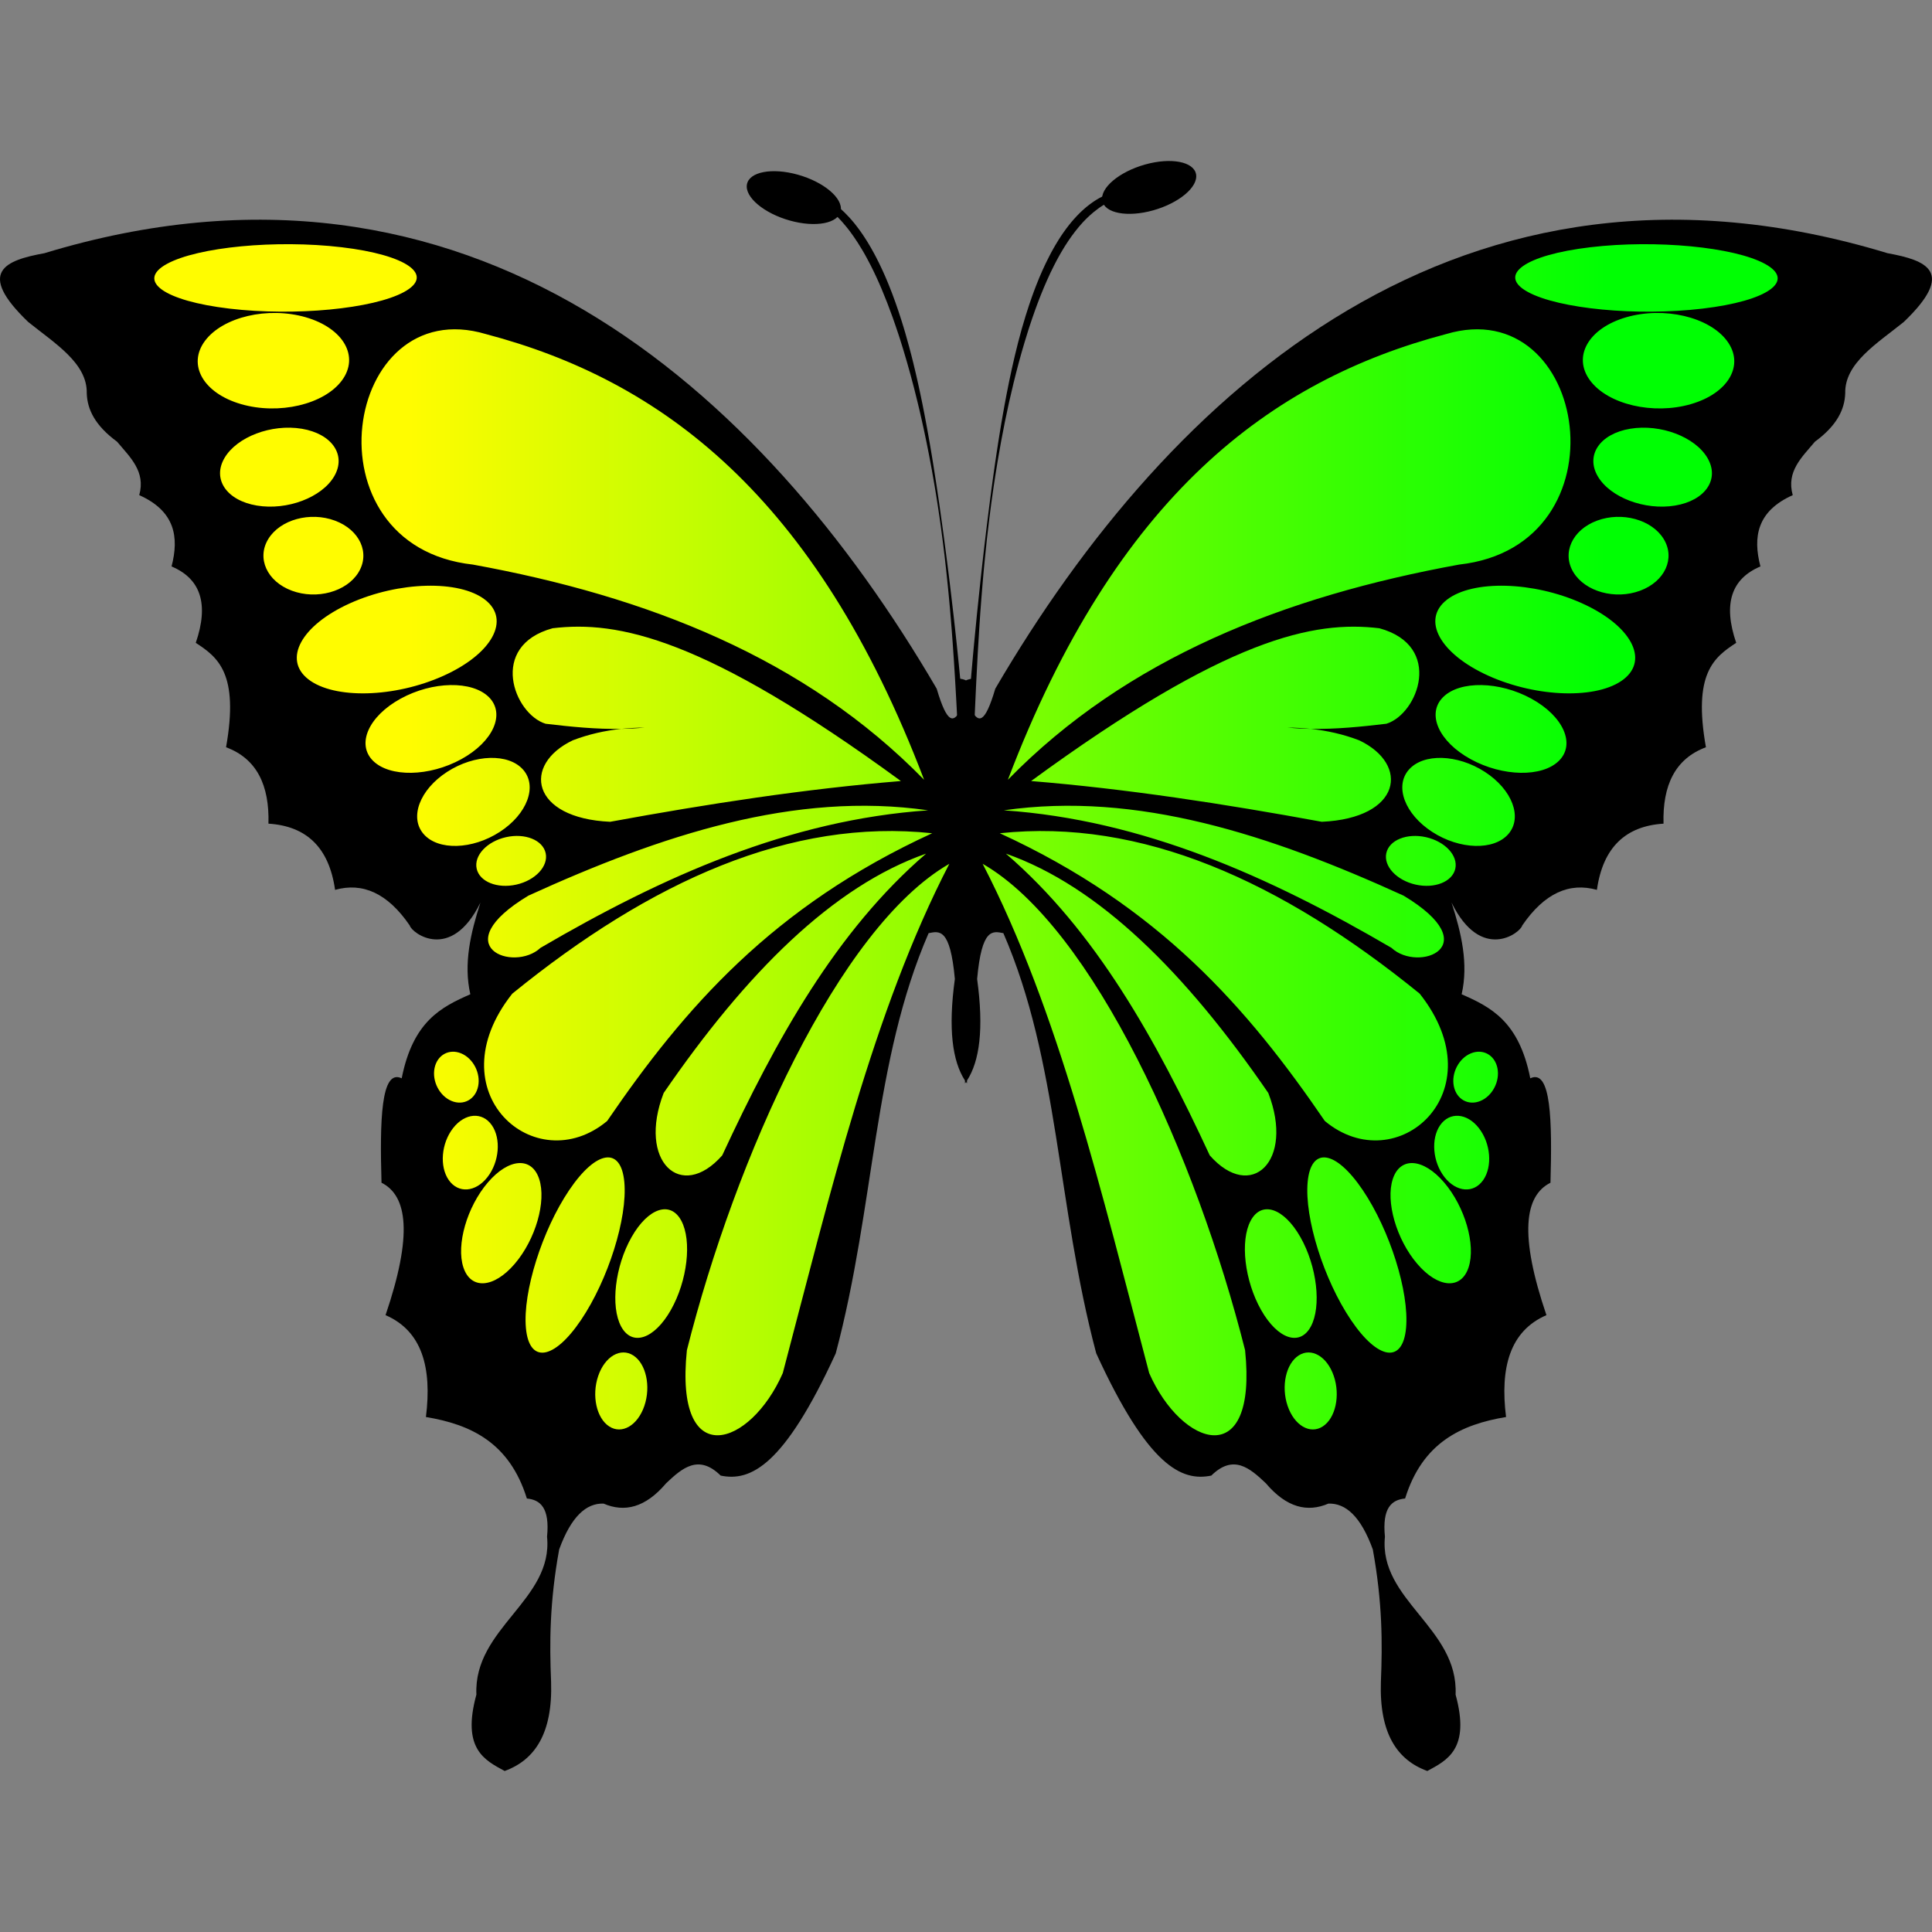 <?xml version="1.0" standalone="no"?>
<!DOCTYPE svg PUBLIC "-//W3C//DTD SVG 1.1//EN" "http://www.w3.org/Graphics/SVG/1.1/DTD/svg11.dtd">
<!--Generator: Xara Designer (www.xara.com), SVG filter version: 6.1.0.16-->
<svg stroke-width="0.501" stroke-linejoin="bevel" fill-rule="evenodd" xmlns:xlink="http://www.w3.org/1999/xlink" xmlns="http://www.w3.org/2000/svg" version="1.1" overflow="visible" width="720pt" height="720pt" viewBox="0 0 720 720">
 <rect x="0" y="0" width="720" height="720" fill="#808080" stroke="none"/>
 <defs>
  <linearGradient id="LinearGradient" gradientUnits="userSpaceOnUse" x1="0" y1="0" x2="445.406" y2="0" gradientTransform="translate(152.709 479.48)">
   <stop offset="0" stop-color="#fffc00"/>
   <stop offset="1" stop-color="#00ff03"/>
  </linearGradient>
 </defs>
 <g id="Document" fill="none" stroke="black" font-family="Times New Roman" font-size="16" transform="scale(1 -1)">
  <g id="Spread" transform="translate(0 -720)">
   <g id="Layer 1">
    <path d="M 177.537,88.473 C 176.43,113.343 206.229,123.669 203.869,147.315 C 204.932,158.063 201.391,161.069 196.347,161.551 C 189.879,182.397 175.434,189.155 158.728,191.92 C 161.034,210.344 157.29,224.003 143.681,229.882 C 153.868,259.815 151.869,274.375 142.176,279.231 C 141.529,302.151 141.897,321.869 149.7,318.144 C 153.915,339.459 164.493,344.723 175.279,349.462 C 172.686,360.85 175.376,372.239 179.042,383.628 C 168.104,361.288 153.418,372.263 152.709,375.086 C 144.442,387.177 135.116,391.251 124.872,388.372 C 122.639,404.22 114.141,412.166 100.044,413.047 C 100.441,427.301 95.733,437.261 84.244,441.519 C 89.136,469.045 81.23,475.045 72.958,480.43 C 77.948,494.966 74.756,504.34 63.93,508.902 C 66.816,519.934 65.165,529.536 51.892,535.475 C 54.374,544.321 48.442,549.63 43.616,555.405 C 35.415,561.416 32.527,567.426 32.33,573.436 C 32.58,584.665 20.466,591.997 10.513,600.01 C -9.031,618.744 2.033,623 16.532,625.634 C 174.989,673.768 283.91,574.892 349.077,463.347 C 353.136,449.546 355.437,451.29 357.56,454.595 L 357.559,454.666 L 357.373,467.143 C 358.326,467.006 359.231,466.811 359.996,466.436 C 360.76,466.811 361.665,467.006 362.619,467.143 L 362.432,454.666 L 362.431,454.595 C 364.554,451.29 366.855,449.546 370.915,463.347 C 436.082,574.892 545.003,673.768 703.46,625.634 C 717.959,623 729.023,618.744 709.479,600.01 C 699.526,591.997 687.412,584.665 687.662,573.436 C 687.465,567.426 684.577,561.416 676.376,555.405 C 671.55,549.63 665.618,544.321 668.1,535.475 C 654.827,529.536 653.176,519.934 656.062,508.902 C 645.236,504.34 642.044,494.966 647.034,480.43 C 638.762,475.045 630.856,469.045 635.748,441.519 C 624.259,437.261 619.551,427.301 619.948,413.047 C 605.851,412.166 597.353,404.22 595.12,388.372 C 584.876,391.251 575.55,387.177 567.283,375.086 C 566.574,372.263 551.888,361.288 540.95,383.628 C 544.616,372.239 547.306,360.85 544.713,349.462 C 555.499,344.723 566.077,339.459 570.292,318.144 C 578.095,321.869 578.463,302.151 577.816,279.231 C 568.123,274.375 566.124,259.815 576.311,229.882 C 562.702,224.003 558.958,210.344 561.264,191.92 C 544.558,189.155 530.113,182.397 523.645,161.551 C 518.601,161.069 515.06,158.063 516.123,147.315 C 513.763,123.669 543.562,113.343 542.455,88.473 C 548.03,68.154 539.284,64.002 531.921,60.002 C 520.627,64.102 513.989,74.076 514.618,93.219 C 515.215,107.649 515.196,122.858 511.607,142.569 C 507.137,154.856 501.511,159.87 495.056,159.652 C 487.281,156.31 479.506,158.071 471.733,167.245 C 465.717,172.955 459.621,178.164 451.419,170.092 C 440.383,167.807 427.856,173.515 408.534,215.646 C 393.799,271.083 394.672,324.46 373.925,372.239 C 369.933,373.003 365.883,374.295 364.144,355.156 C 366.703,336.53 365.054,324.54 360.378,317.324 L 360.362,316.245 C 360.238,316.412 360.115,316.582 359.996,316.755 C 359.876,316.582 359.753,316.412 359.63,316.245 L 359.613,317.324 C 354.937,324.54 353.288,336.53 355.848,355.156 C 354.109,374.295 350.059,373.003 346.067,372.239 C 325.32,324.46 326.193,271.083 311.458,215.646 C 292.136,173.515 279.609,167.807 268.573,170.092 C 260.371,178.164 254.275,172.955 248.259,167.245 C 240.486,158.071 232.711,156.31 224.936,159.652 C 218.481,159.87 212.855,154.856 208.385,142.569 C 204.796,122.858 204.777,107.649 205.374,93.219 C 206.003,74.076 199.365,64.102 188.071,60.002 C 180.708,64.002 171.962,68.154 177.537,88.473 Z M 294.335,637.814 C 284.684,640.521 277.523,646.543 278.354,651.258 C 279.185,655.973 287.692,657.604 297.345,654.898 C 306.997,652.192 314.157,646.17 313.327,641.456 C 312.495,636.741 303.989,635.109 294.335,637.814 Z M 410.771,645.252 C 409.94,649.967 417.099,655.988 426.752,658.694 C 436.404,661.4 444.912,659.769 445.742,655.054 C 446.573,650.34 439.414,644.318 429.762,641.611 C 420.109,638.905 411.601,640.536 410.771,645.252 Z" stroke="none" stroke-linejoin="round" stroke-width="1.508" stroke-linecap="round" fill="#000000" marker-start="none" marker-end="none" stroke-miterlimit="79.84"/>
    <g id="Group" stroke="none" fill="url(#LinearGradient)">
     <path d="M 255.983,216.819 C 274.018,288.401 312.506,374.366 353.79,398.086 C 325.422,343.276 309.337,275.032 291.72,208.276 C 279.617,180.706 251.27,171.235 255.983,216.819 Z M 428.272,208.276 C 410.655,275.032 394.57,343.276 366.202,398.086 C 407.486,374.366 445.974,288.401 464.009,216.819 C 468.722,171.235 440.375,180.706 428.272,208.276 Z M 227.027,188.416 C 222.281,191.495 220.447,199.918 222.931,207.214 C 225.417,214.508 231.288,217.929 236.036,214.85 C 240.781,211.77 242.615,203.348 240.131,196.053 C 237.644,188.76 231.774,185.336 227.027,188.416 Z M 479.861,196.053 C 477.377,203.348 479.211,211.77 483.956,214.85 C 488.704,217.929 494.575,214.508 497.061,207.214 C 499.545,199.918 497.711,191.495 492.965,188.416 C 488.218,185.336 482.348,188.76 479.861,196.053 Z M 195.991,225.122 C 194.782,238.489 202.016,261.507 212.139,276.501 C 222.263,291.492 231.463,292.811 232.672,279.446 C 233.883,266.08 226.649,243.061 216.524,228.068 C 206.4,213.074 197.2,211.756 195.991,225.122 Z M 503.468,228.068 C 493.343,243.061 486.109,266.08 487.32,279.446 C 488.529,292.811 497.729,291.492 507.853,276.501 C 517.976,261.507 525.21,238.489 524.001,225.122 C 522.792,211.756 513.592,213.074 503.468,228.068 Z M 231.482,225.647 C 227.445,233.15 229.185,248.08 235.368,258.971 C 241.55,269.863 249.847,272.613 253.886,265.109 C 257.923,257.606 256.182,242.676 250.001,231.785 C 243.816,220.894 235.52,218.144 231.482,225.647 Z M 469.991,231.785 C 463.81,242.676 462.069,257.606 466.106,265.109 C 470.145,272.613 478.442,269.863 484.624,258.971 C 490.807,248.08 492.547,233.15 488.51,225.647 C 484.472,218.144 476.176,220.894 469.991,231.785 Z M 172.695,247.671 C 169.935,256.046 174.019,270.229 181.81,279.33 C 189.602,288.431 198.167,289.022 200.928,280.648 C 203.688,272.275 199.604,258.092 191.812,248.989 C 184.02,239.887 175.454,239.298 172.695,247.671 Z M 528.18,248.989 C 520.388,258.092 516.304,272.275 519.064,280.648 C 521.825,289.022 530.39,288.431 538.182,279.33 C 545.973,270.229 550.057,256.046 547.297,247.671 C 544.538,239.298 535.972,239.887 528.18,248.989 Z M 167.247,280.219 C 163.718,285.27 164.444,293.956 168.868,299.605 C 173.291,305.255 179.746,305.741 183.276,300.69 C 186.805,295.637 186.077,286.952 181.655,281.304 C 177.232,275.653 170.776,275.167 167.247,280.219 Z M 538.337,281.304 C 533.915,286.952 533.187,295.637 536.716,300.69 C 540.246,305.741 546.701,305.255 551.124,299.605 C 555.548,293.956 556.274,285.27 552.745,280.219 C 549.216,275.167 542.76,275.653 538.337,281.304 Z M 247.33,312.671 C 278.098,357.45 310.392,389.713 345.138,401.882 C 311.668,373.082 289.173,332.572 269.15,289.42 C 253.791,271.967 237.496,287.214 247.33,312.671 Z M 450.842,289.42 C 430.819,332.572 408.324,373.082 374.854,401.882 C 409.6,389.713 441.894,357.45 472.662,312.671 C 482.496,287.214 466.201,271.967 450.842,289.42 Z M 190.904,349.684 C 242.605,391.697 294.697,415.091 347.395,409.473 C 288.042,382.232 255.103,344.428 226.265,302.232 C 199.503,279.943 161.84,312.96 190.904,349.684 Z M 493.727,302.232 C 464.889,344.428 431.95,382.232 372.597,409.473 C 425.295,415.091 477.387,391.697 529.088,349.684 C 558.152,312.96 520.489,279.943 493.727,302.232 Z M 168.288,309.704 C 163.802,311.561 160.959,317.044 161.943,321.94 C 162.926,326.834 167.364,329.298 171.851,327.44 C 176.336,325.582 179.18,320.1 178.195,315.205 C 177.212,310.31 172.774,307.846 168.288,309.704 Z M 541.797,315.205 C 540.812,320.1 543.656,325.582 548.141,327.44 C 552.628,329.298 557.066,326.834 558.049,321.94 C 559.033,317.044 556.19,311.561 551.704,309.704 C 547.218,307.846 542.78,310.31 541.797,315.205 Z M 196.922,386.222 C 246.579,408.849 296.234,425.163 345.891,418.016 C 294.166,414.454 247.052,393.438 201.436,366.767 C 191.414,357.406 165.549,367.336 196.922,386.222 Z M 518.556,366.767 C 472.94,393.438 425.826,414.454 374.101,418.016 C 423.758,425.163 473.413,408.849 523.07,386.222 C 554.443,367.336 528.578,357.406 518.556,366.767 Z M 177.636,396.288 C 176.576,401.167 181.477,406.42 188.575,408.013 C 195.674,409.606 202.296,406.937 203.356,402.057 C 204.415,397.178 199.515,391.926 192.415,390.332 C 185.316,388.74 178.695,391.407 177.636,396.288 Z M 527.577,390.332 C 520.477,391.926 515.577,397.178 516.636,402.057 C 517.696,406.937 524.318,409.606 531.417,408.013 C 538.515,406.42 543.416,401.167 542.356,396.288 C 541.297,391.407 534.676,388.74 527.577,390.332 Z M 157.893,409.153 C 152.484,415.331 156.396,425.721 166.628,432.346 C 176.859,438.968 189.555,439.329 194.964,433.151 C 200.373,426.971 196.461,416.581 186.229,409.959 C 175.998,403.336 163.301,402.973 157.893,409.153 Z M 533.763,409.959 C 523.531,416.581 519.619,426.971 525.028,433.151 C 530.437,439.329 543.133,438.968 553.364,432.346 C 563.596,425.721 567.508,415.331 562.099,409.153 C 556.691,402.973 543.994,403.336 533.763,409.959 Z M 213.474,444.113 C 219.464,446.4 225.469,447.723 231.554,448.369 C 222.142,448.206 212.73,449.163 203.318,450.281 C 191.522,453.923 181.89,479.296 205.95,485.871 C 230.239,488.784 262.528,482.466 335.734,428.928 C 300.189,426.022 263.943,420.456 227.393,413.745 C 197.767,415.071 194.483,435.086 213.474,444.113 Z M 384.258,428.928 C 457.464,482.466 489.753,488.784 514.042,485.871 C 538.102,479.296 528.47,453.923 516.674,450.281 C 507.261,449.163 497.848,448.206 488.436,448.369 C 494.521,447.723 500.528,446.4 506.518,444.113 C 525.509,435.086 522.225,415.071 492.599,413.745 C 456.049,420.456 419.803,426.022 384.258,428.928 Z M 176.231,509.597 C 113.063,516.597 127.913,611.383 181.123,595.486 C 246.24,578.315 304.017,535.48 344.386,429.402 C 300.049,474.78 241.144,497.771 176.231,509.597 Z M 538.869,595.486 C 592.079,611.383 606.929,516.597 543.761,509.597 C 478.848,497.771 419.943,474.78 375.606,429.402 C 415.975,535.48 473.752,578.315 538.869,595.486 Z M 139.004,436.491 C 132.758,442.711 137.361,453.072 149.28,459.616 C 161.197,466.159 175.943,466.421 182.19,460.2 C 188.437,453.98 183.833,443.62 171.915,437.076 C 159.996,430.533 145.251,430.271 139.004,436.491 Z M 548.077,437.076 C 536.159,443.62 531.555,453.98 537.802,460.2 C 544.049,466.421 558.795,466.159 570.712,459.616 C 582.631,453.072 587.234,442.711 580.988,436.491 C 574.741,430.271 559.996,430.533 548.077,437.076 Z M 240.184,448.859 C 237.307,448.572 234.432,448.418 231.554,448.369 C 234.412,448.67 237.285,448.825 240.184,448.859 Z M 479.808,448.859 C 482.683,448.572 485.56,448.418 488.436,448.369 C 485.578,448.67 482.705,448.825 479.808,448.859 Z M 114.932,466.829 C 105.318,474.284 112.263,486.984 130.433,495.173 C 148.603,503.362 171.154,503.954 180.768,496.499 C 190.381,489.042 183.437,476.341 165.267,468.153 C 147.097,459.964 124.546,459.371 114.932,466.829 Z M 554.725,468.153 C 536.555,476.341 529.611,489.042 539.224,496.499 C 548.838,503.954 571.389,503.362 589.559,495.173 C 607.729,486.984 614.674,474.284 605.06,466.829 C 595.446,459.371 572.895,459.964 554.725,468.153 Z M 108.764,499.865 C 99.493,503.311 95.566,511.957 99.999,519.162 C 104.432,526.367 115.557,529.418 124.829,525.972 C 134.1,522.528 138.026,513.881 133.593,506.675 C 129.16,499.47 118.035,496.42 108.764,499.865 Z M 586.399,506.675 C 581.966,513.881 585.892,522.528 595.163,525.972 C 604.435,529.418 615.56,526.367 619.993,519.162 C 624.426,511.957 620.499,503.311 611.228,499.865 C 601.957,496.42 590.832,499.47 586.399,506.675 Z M 95.735,531.592 C 84.449,533.472 79.038,541.411 83.656,549.311 C 88.273,557.209 101.184,562.096 112.47,560.217 C 123.754,558.336 129.166,550.398 124.549,542.499 C 119.93,534.599 107.02,529.714 95.735,531.592 Z M 595.443,542.499 C 590.826,550.398 596.238,558.336 607.522,560.217 C 618.808,562.096 631.719,557.209 636.336,549.311 C 640.954,541.411 635.543,533.472 624.257,531.592 C 612.972,529.714 600.062,534.599 595.443,542.499 Z M 89.849,569.393 C 75.769,573.468 69.737,584.03 76.385,592.966 C 83.033,601.9 99.859,605.845 113.939,601.768 C 128.02,597.692 134.052,587.13 127.404,578.196 C 120.756,569.261 103.93,565.316 89.849,569.393 Z M 592.588,578.196 C 585.94,587.13 591.972,597.692 606.053,601.768 C 620.133,605.845 636.959,601.9 643.607,592.966 C 650.255,584.03 644.223,573.468 630.143,569.393 C 616.062,565.316 599.236,569.261 592.588,578.196 Z M 85.531,604.985 C 61.124,607.864 50.668,615.329 62.192,621.643 C 73.717,627.958 102.879,630.745 127.286,627.865 C 151.693,624.984 162.149,617.52 150.625,611.206 C 139.1,604.891 109.938,602.104 85.531,604.985 Z M 569.367,611.206 C 557.843,617.52 568.299,624.984 592.706,627.865 C 617.113,630.745 646.275,627.958 657.8,621.643 C 669.324,615.329 658.868,607.864 634.461,604.985 C 610.054,602.104 580.892,604.891 569.367,611.206 Z" stroke-linejoin="round" stroke-width="1.508" stroke-linecap="round" marker-start="none" marker-end="none" stroke-miterlimit="79.84"/>
    </g>
    <path d="M 360.838,372.003 C 360.706,372.637 360.631,373.329 360.562,373.978 C 360.316,376.279 360.149,378.618 360.01,380.937 C 359.983,380.563 359.955,380.188 359.927,379.813 C 359.799,378.139 359.665,376.422 359.43,374.768 C 359.379,374.406 359.317,374.066 359.244,373.71 C 359.231,373.648 359.187,373.475 359.164,373.423 C 359.14,373.368 359.045,373.243 359.008,373.188 C 358.988,373.219 358.968,373.252 358.949,373.285 C 358.764,373.595 358.74,374.03 358.693,374.406 C 358.574,375.363 358.53,376.348 358.476,377.314 C 358.394,378.768 358.365,380.239 358.329,381.696 C 358.267,384.225 358.253,386.762 358.246,389.292 C 358.235,394.372 358.304,399.453 358.413,404.53 C 358.458,406.643 358.511,408.757 358.574,410.87 C 358.572,410.918 358.57,410.966 358.568,411.014 C 358.464,413.423 358.373,415.833 358.265,418.241 C 358.226,419.098 358.198,419.955 358.157,420.809 C 358.107,421.829 358.064,422.857 358.028,423.877 C 357.989,424.967 357.931,426.057 357.887,427.147 C 357.833,428.497 357.769,429.846 357.711,431.197 C 357.679,431.953 357.653,432.712 357.612,433.467 C 357.577,434.121 357.546,434.784 357.523,435.437 C 357.471,436.883 357.396,438.335 357.327,439.778 C 357.235,441.684 357.159,443.591 357.059,445.495 C 356.982,446.974 356.917,448.456 356.845,449.935 C 356.742,452.055 356.633,454.174 356.519,456.292 C 356.457,457.451 356.403,458.613 356.331,459.771 C 356.181,462.225 356.07,464.687 355.91,467.141 C 355.621,471.595 355.369,476.052 355.03,480.499 C 354.912,482.056 354.809,483.615 354.681,485.169 C 354.594,486.228 354.51,487.288 354.428,488.346 C 354.171,491.693 353.848,495.033 353.545,498.372 C 353.439,499.533 353.308,500.693 353.204,501.855 C 353.034,503.738 352.815,505.622 352.614,507.5 C 352.251,510.888 351.858,514.282 351.423,517.655 C 351.168,519.628 350.905,521.602 350.645,523.576 C 350.527,524.465 350.39,525.349 350.272,526.237 C 350.106,527.49 349.908,528.745 349.723,529.994 C 349.567,531.041 349.415,532.097 349.241,533.138 C 349.163,533.607 349.098,534.081 349.021,534.55 C 348.892,535.347 348.752,536.148 348.633,536.947 C 348.528,537.661 348.392,538.376 348.276,539.088 C 347.957,541.044 347.609,543 347.256,544.946 C 346.635,548.364 345.973,551.765 345.287,555.162 C 344.967,556.748 344.624,558.326 344.291,559.908 C 343.793,562.272 343.23,564.612 342.705,566.966 C 342.448,568.116 342.151,569.259 341.88,570.406 C 341.109,573.669 340.243,576.91 339.378,580.135 C 338.509,583.376 337.563,586.58 336.602,589.777 C 336.246,590.963 335.878,592.157 335.494,593.33 C 335.273,594.003 335.065,594.683 334.84,595.354 C 334.128,597.48 333.424,599.594 332.673,601.697 C 331.394,605.28 330.025,608.802 328.565,612.272 C 327.284,615.317 325.887,618.347 324.405,621.244 C 323.978,622.079 323.534,622.897 323.097,623.723 C 322.037,625.724 320.865,627.664 319.672,629.54 C 319.172,630.326 318.653,631.104 318.123,631.857 C 317.709,632.444 317.293,633.055 316.856,633.616 C 316.649,633.883 316.448,634.158 316.242,634.428 C 315.97,634.782 315.685,635.125 315.41,635.475 C 314.983,636.017 314.523,636.513 314.086,637.039 C 313.686,637.522 313.243,637.974 312.819,638.424 C 312.222,639.062 311.598,639.675 310.966,640.256 C 309.927,641.208 308.863,642.119 307.744,642.917 C 307.226,643.285 306.711,643.657 306.177,643.985 C 306.002,644.093 305.828,644.213 305.653,644.317 C 305.397,644.464 305.14,644.613 304.885,644.766 C 304.728,644.859 304.556,644.948 304.395,645.031 C 304.242,645.109 304.091,645.208 303.936,645.28 C 303.638,645.422 303.344,645.577 303.046,645.721 C 302.35,646.058 301.633,646.33 300.923,646.608 C 300.071,646.942 299.159,647.231 298.287,647.462 C 298.075,647.517 297.859,647.578 297.649,647.643 C 297.485,647.693 297.312,647.729 297.146,647.773 C 296.858,647.853 296.561,647.936 296.276,648.029 C 296.111,648.083 295.724,648.194 295.658,648.411 C 295.756,648.653 296.335,648.743 296.543,648.781 C 297.23,648.908 297.929,648.879 298.62,648.884 C 298.786,648.886 298.955,648.858 299.121,648.853 C 299.498,648.843 299.888,648.791 300.26,648.733 C 300.903,648.632 301.552,648.541 302.185,648.362 C 302.365,648.312 302.55,648.28 302.729,648.222 C 303.021,648.13 303.319,648.04 303.612,647.957 C 303.734,647.923 303.859,647.874 303.979,647.828 C 304.21,647.744 304.443,647.668 304.674,647.578 C 305.621,647.209 306.576,646.778 307.486,646.283 C 307.972,646.018 308.447,645.729 308.924,645.442 C 309.53,645.078 310.158,644.655 310.736,644.219 C 311.219,643.856 311.703,643.502 312.176,643.113 C 313.05,642.397 313.9,641.631 314.725,640.83 C 315.297,640.278 315.84,639.688 316.391,639.106 C 317.035,638.424 317.66,637.678 318.269,636.945 C 318.41,636.776 318.544,636.592 318.686,636.42 C 318.956,636.093 319.236,635.739 319.486,635.389 C 319.66,635.148 319.853,634.923 320.024,634.679 C 320.566,633.905 321.138,633.161 321.657,632.363 C 322.155,631.597 322.653,630.839 323.143,630.065 C 323.625,629.304 324.089,628.503 324.545,627.714 C 325.006,626.919 325.47,626.099 325.895,625.274 C 326.104,624.866 326.329,624.471 326.536,624.059 C 327.225,622.686 327.942,621.321 328.574,619.904 C 328.772,619.46 328.989,619.027 329.184,618.579 C 329.414,618.053 329.657,617.536 329.881,617.006 C 330.051,616.604 330.223,616.201 330.399,615.804 C 330.561,615.435 330.728,615.037 330.874,614.659 C 331.063,614.171 331.277,613.696 331.465,613.209 C 331.81,612.319 332.171,611.438 332.507,610.54 C 332.915,609.454 333.315,608.364 333.709,607.269 C 334.528,604.996 335.28,602.685 336.018,600.368 C 336.261,599.602 336.5,598.83 336.729,598.058 C 336.873,597.57 337.032,597.082 337.167,596.59 C 337.248,596.294 337.347,596.001 337.429,595.705 C 337.87,594.113 338.341,592.535 338.762,590.933 C 339.062,589.792 339.382,588.655 339.665,587.508 C 339.821,586.873 339.98,586.234 340.148,585.603 C 340.264,585.164 340.37,584.706 340.476,584.262 C 340.762,583.049 341.063,581.84 341.343,580.623 C 341.926,578.086 342.507,575.543 343.033,572.986 C 343.254,571.906 343.481,570.828 343.702,569.75 C 344.015,568.218 344.308,566.682 344.61,565.148 C 344.918,563.585 345.192,562.012 345.487,560.446 C 345.603,559.836 345.71,559.222 345.82,558.61 C 345.878,558.295 345.943,557.973 345.992,557.656 C 346.093,557.007 346.22,556.352 346.333,555.704 C 346.451,555.029 346.561,554.348 346.684,553.673 C 346.884,552.576 347.048,551.464 347.243,550.364 C 347.457,549.155 347.634,547.927 347.836,546.714 C 348.269,544.112 348.661,541.487 349.056,538.873 C 349.44,536.327 349.825,533.778 350.181,531.225 C 350.663,527.777 351.165,524.332 351.619,520.878 C 352.063,517.489 352.531,514.103 352.948,510.709 C 353.154,509.029 353.388,507.35 353.582,505.668 C 353.722,504.445 353.896,503.225 354.031,501.999 C 354.134,501.074 354.261,500.153 354.364,499.229 C 354.657,496.621 354.992,494.017 355.281,491.407 C 355.467,489.734 355.659,488.064 355.846,486.39 C 355.977,485.218 356.095,484.037 356.232,482.864 C 356.369,481.699 356.492,480.519 356.609,479.35 C 356.836,477.084 357.076,474.819 357.308,472.552 C 357.846,467.28 358.331,461.99 358.78,456.705 C 359.213,451.611 359.617,446.512 359.971,441.407 C 360.081,443.23 360.192,445.051 360.32,446.873 C 360.448,448.695 360.576,450.519 360.698,452.34 C 360.802,453.878 360.926,455.413 361.037,456.95 C 361.164,458.694 361.298,460.445 361.446,462.185 C 361.847,466.927 362.215,471.674 362.667,476.409 C 362.79,477.692 362.897,478.979 363.024,480.261 C 363.371,483.779 363.699,487.298 364.054,490.814 C 364.491,495.145 364.953,499.47 365.417,503.797 C 365.566,505.182 365.718,506.568 365.875,507.952 C 366.007,509.121 366.129,510.296 366.27,511.463 C 366.363,512.237 366.447,513.017 366.535,513.793 C 366.67,515.006 366.82,516.215 366.958,517.428 C 367.114,518.804 367.277,520.188 367.45,521.561 C 367.578,522.564 367.687,523.569 367.816,524.572 C 368.079,526.631 368.323,528.694 368.588,530.753 C 368.865,532.91 369.145,535.065 369.431,537.218 C 369.637,538.777 369.858,540.332 370.067,541.89 C 370.314,543.743 370.596,545.588 370.852,547.439 C 371.028,548.708 371.221,549.986 371.418,551.25 C 371.623,552.566 371.812,553.885 372.022,555.198 C 372.142,555.956 372.269,556.714 372.384,557.474 C 372.807,560.261 373.308,563.036 373.782,565.809 C 373.983,566.98 374.201,568.146 374.413,569.313 C 374.649,570.61 374.888,571.908 375.144,573.197 C 375.753,576.265 376.359,579.327 377.037,582.374 C 378.539,589.12 380.203,595.835 382.238,602.359 C 382.664,603.725 383.099,605.085 383.551,606.438 C 383.892,607.459 384.248,608.466 384.601,609.479 C 385.083,610.858 385.609,612.224 386.132,613.578 C 387.583,617.331 389.228,621.017 391.035,624.518 C 391.543,625.505 392.068,626.495 392.617,627.448 C 392.866,627.88 393.107,628.319 393.365,628.744 C 393.744,629.369 394.112,630.011 394.506,630.624 C 395.044,631.463 395.587,632.332 396.161,633.133 C 396.322,633.358 396.484,633.586 396.643,633.813 C 397.185,634.588 397.757,635.334 398.333,636.069 C 399.603,637.69 400.957,639.204 402.379,640.608 C 402.992,641.213 403.621,641.793 404.264,642.347 C 404.468,642.52 404.674,642.706 404.88,642.873 C 406.442,644.131 408.035,645.273 409.735,646.213 C 410.369,646.563 411.014,646.88 411.662,647.189 C 411.908,647.306 412.163,647.401 412.411,647.516 C 413.101,647.831 413.815,648.052 414.523,648.298 C 414.834,648.405 415.149,648.489 415.463,648.578 C 416.171,648.778 416.886,648.938 417.604,649.068 C 417.953,649.132 418.298,649.182 418.649,649.228 C 418.818,649.252 418.99,649.284 419.159,649.296 C 419.483,649.317 419.807,649.358 420.132,649.38 C 420.463,649.404 420.796,649.4 421.126,649.42 L 421.674,649.42 C 422.19,649.422 422.688,649.378 423.202,649.353 C 423.478,649.337 423.756,649.294 424.031,649.26 C 424.448,649.208 424.88,649.147 425.292,649.038 C 425.497,648.984 425.698,648.948 425.902,648.879 C 426.106,648.81 426.635,648.665 426.721,648.411 C 426.611,648.164 426.016,648.096 425.798,648.066 C 424.94,647.947 424.082,647.843 423.224,647.738 C 421.129,647.478 418.999,647.008 416.968,646.305 C 416.232,646.048 415.515,645.765 414.793,645.453 C 414.493,645.322 414.185,645.192 413.892,645.037 C 413.777,644.978 413.658,644.93 413.543,644.873 C 413.331,644.769 413.12,644.651 412.91,644.541 C 412.791,644.481 412.67,644.423 412.553,644.356 C 411.95,644.005 411.323,643.669 410.736,643.276 C 410.458,643.091 410.181,642.904 409.902,642.723 C 409.701,642.59 409.495,642.433 409.297,642.291 C 408.718,641.871 408.153,641.441 407.595,640.978 C 406.633,640.181 405.719,639.351 404.81,638.46 C 403.88,637.548 402.971,636.54 402.114,635.522 C 400.2,633.248 398.453,630.811 396.825,628.207 C 396.091,627.035 395.391,625.836 394.703,624.619 C 394.055,623.472 393.44,622.288 392.835,621.104 C 391.898,619.268 390.996,617.373 390.159,615.464 C 389.791,614.622 389.41,613.782 389.059,612.929 C 388.719,612.105 388.385,611.28 388.046,610.457 C 387.8,609.858 387.549,609.238 387.323,608.626 C 387.087,607.985 386.832,607.351 386.593,606.713 C 386.337,606.033 386.09,605.348 385.838,604.667 C 385.088,602.632 384.415,600.557 383.718,598.495 C 383.546,597.988 383.382,597.47 383.221,596.957 C 382.746,595.444 382.275,593.934 381.818,592.41 C 380.327,587.446 378.99,582.413 377.746,577.342 C 375.377,567.684 373.411,557.819 371.76,547.927 C 371.197,544.556 370.68,541.177 370.177,537.788 C 369.662,534.313 369.208,530.822 368.766,527.332 C 368.06,521.764 367.443,516.158 366.912,510.559 C 366.678,508.101 366.432,505.632 366.238,503.168 C 366.082,501.194 365.915,499.224 365.755,497.251 C 365.461,493.621 365.207,489.97 364.976,486.334 C 364.768,483.069 364.574,479.804 364.381,476.539 C 364.153,472.689 363.976,468.835 363.777,464.982 C 363.597,461.494 363.446,458 363.296,454.51 C 363.07,449.198 362.844,443.886 362.634,438.575 C 362.351,431.403 362.062,424.233 361.785,417.062 C 361.709,415.117 361.628,413.172 361.546,411.227 C 361.564,410.664 361.582,410.103 361.599,409.543 C 361.837,401.527 361.987,393.518 361.925,385.495 C 361.897,381.909 361.834,378.305 361.626,374.728 C 361.592,374.143 361.546,373.548 361.487,372.966 C 361.462,372.723 361.44,372.433 361.395,372.198 C 361.361,372.018 361.322,371.672 361.258,371.519 L 361.172,371.38 L 361.115,371.289 C 360.942,371.471 360.892,371.741 360.838,372.003 Z" stroke="none" stroke-width="0.76" fill="#000000" fill-rule="evenodd" marker-start="none" marker-end="none" stroke-miterlimit="79.84"/>
   </g>
  </g>
 </g>
</svg>
